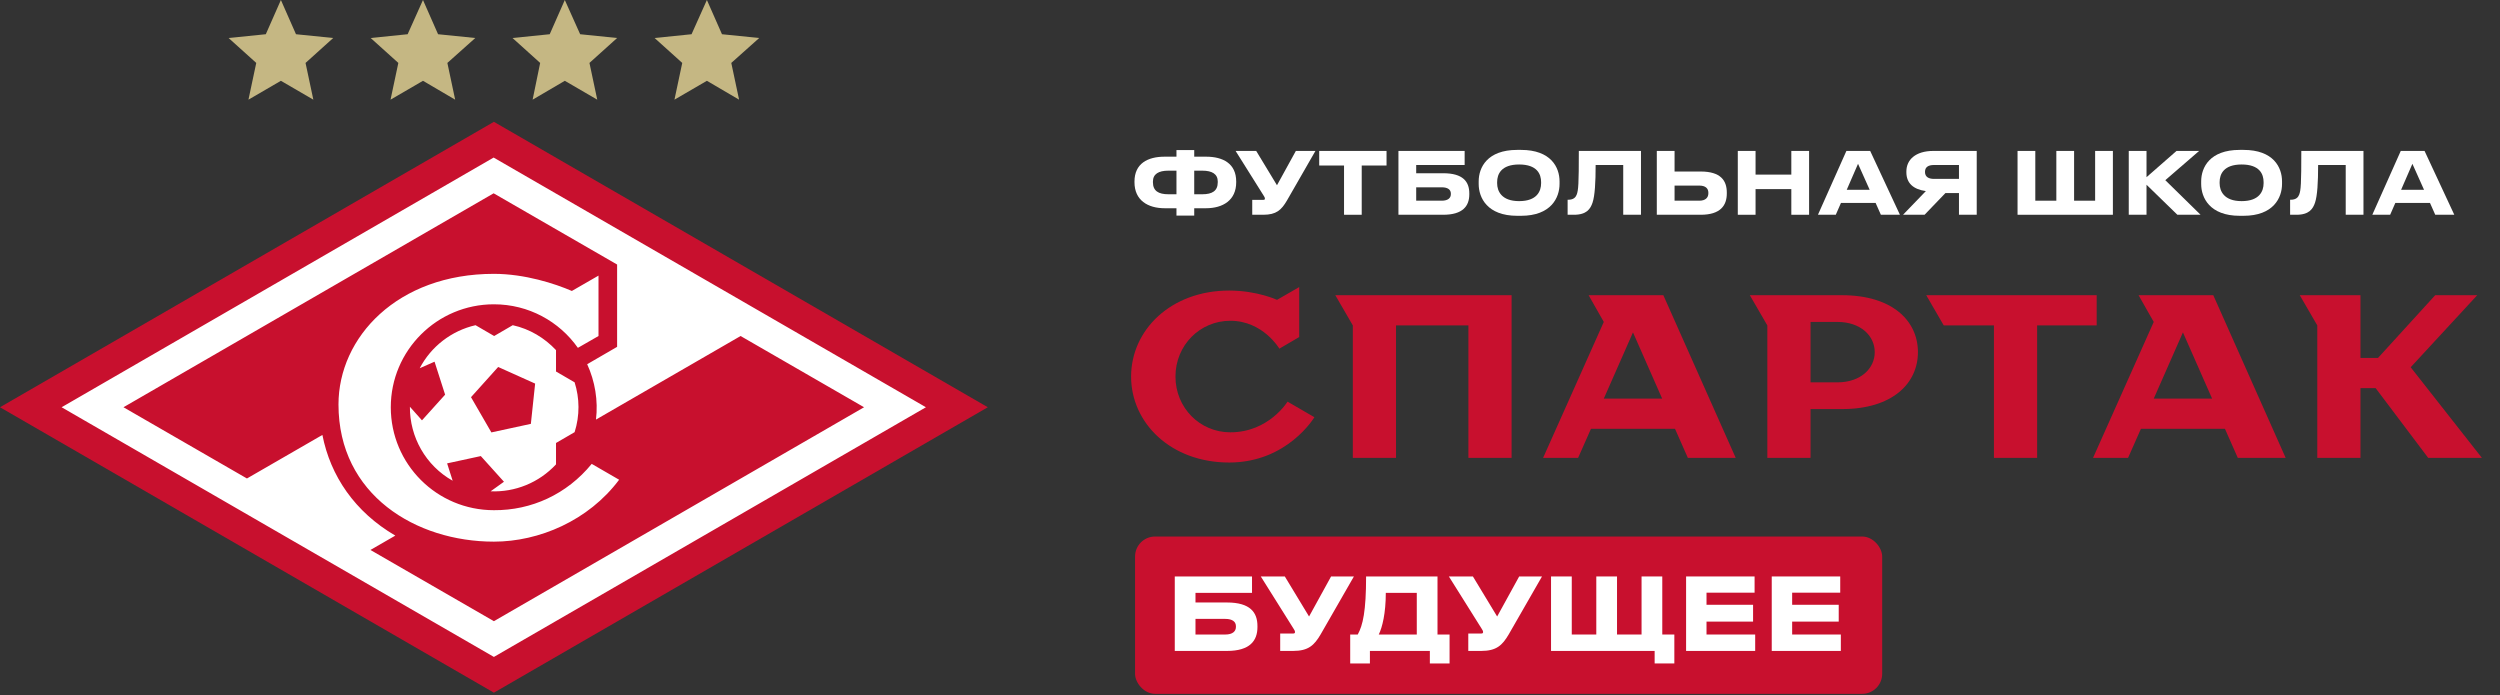 <svg width="500" height="139" viewBox="0 0 500 139" fill="none" xmlns="http://www.w3.org/2000/svg">
<rect x="0" y="0" width="500" height="139" fill="#333333" stroke="none"/>
<g clip-path="url(#clip0_6003_158)">
<path d="M95.057 7.601L87.613 6.846L84.596 0L81.528 6.846L74.134 7.601L79.667 12.585L78.108 19.934L84.596 16.159L91.033 19.934L89.474 12.585L95.057 7.601Z" fill="#C5B783"/>
<path d="M151.84 7.601L144.396 6.846L141.378 0L138.31 6.846L130.917 7.601L136.449 12.585L134.89 19.934L141.378 16.159L147.816 19.934L146.257 12.585L151.84 7.601Z" fill="#C5B783"/>
<path d="M123.423 7.601L116.03 6.846L112.962 0L109.944 6.846L102.5 7.601L108.033 12.585L106.524 19.934L112.962 16.159L119.45 19.934L117.891 12.585L123.423 7.601Z" fill="#C5B783"/>
<path d="M66.64 7.601L59.197 6.846L56.179 0L53.161 6.846L45.718 7.601L51.25 12.585L49.691 19.934L56.179 16.159L62.667 19.934L61.108 12.585L66.64 7.601Z" fill="#C5B783"/>
<path d="M98.779 24.364L0 81.449L98.779 138.534L197.557 81.449L98.779 24.364Z" fill="#C8102E"/>
<path d="M118.343 92.775L123.826 95.947C117.69 104.152 107.782 108.33 98.779 108.33C83.238 108.33 67.697 99.018 67.697 80.895C67.697 67.455 79.466 54.769 98.779 54.769C104.965 54.769 111 56.733 114.37 58.192L119.701 55.122V67.203L115.577 69.569C111.855 64.283 105.719 60.86 98.779 60.86C87.412 60.86 78.158 70.073 78.158 81.449C78.158 92.826 87.362 102.038 98.779 102.038C106.273 102.088 113.364 98.867 118.343 92.775ZM185.185 81.449L98.779 131.386L12.322 81.449L98.728 31.512L185.185 81.449ZM98.779 124.238L172.813 81.449L148.118 67.203L119.198 83.916C119.651 80.09 118.997 76.264 117.438 72.841L123.423 69.368V52.907L98.728 38.661L24.695 81.449L49.389 95.695L64.478 86.987C66.087 95.192 70.966 102.39 79.063 107.122L74.084 109.992L98.779 124.238ZM98.125 98.263L100.791 96.35L96.163 91.215L89.424 92.675L90.531 96.148C85.149 93.128 81.93 87.389 81.98 81.349L84.394 84.067L89.022 78.932L86.909 72.338L83.942 73.647C86.205 69.317 90.279 66.146 95.107 65.038L98.829 67.203L102.551 65.038C105.971 65.794 108.938 67.606 111.202 70.022V74.301L114.923 76.466C115.929 79.637 115.98 83.11 114.923 86.433L111.202 88.597V92.876C107.782 96.551 103.004 98.464 98.125 98.263ZM106.172 84.772L107.027 76.717L99.634 73.395L94.202 79.436L98.276 86.483L106.172 84.772Z" fill="white"/>
</g>
<path d="M463.458 91.575V65.084L459.956 59.042H472.096V71.591H475.599L487.039 59.042H495.444L482.136 73.45L496.378 91.575H485.638L475.132 77.632H472.096V91.575H463.458Z" fill="#C8102E"/>
<path d="M418.608 91.575L430.749 64.387L427.714 59.042H442.657L457.132 91.575H447.56L444.991 85.766H428.181L425.613 91.575H418.608ZM430.749 79.724H442.423L436.586 66.478L430.749 79.724Z" fill="#C8102E"/>
<path d="M398.788 91.575V65.084H388.749L385.247 59.042H419.334V65.084H407.427V91.575H398.788Z" fill="#C8102E"/>
<path d="M353.468 91.575V65.084L349.966 59.042H368.411C378.45 59.042 383.587 64.154 383.587 70.428C383.587 76.703 378.45 81.815 368.411 81.815H362.107V91.575H353.468ZM362.107 76.471H367.477C372.146 76.471 374.948 73.682 374.948 70.428C374.948 67.175 372.146 64.387 367.477 64.387H362.107V76.471Z" fill="#C8102E"/>
<path d="M308.619 91.575L320.759 64.387L317.724 59.042H332.667L347.142 91.575H337.57L335.002 85.766H318.191L315.623 91.575H308.619ZM320.759 79.724H332.433L326.596 66.478L320.759 79.724Z" fill="#C8102E"/>
<path d="M270.565 91.575V65.084L267.063 59.042H302.318V91.575H293.68V65.084H279.204V91.575H270.565Z" fill="#C8102E"/>
<path d="M245.833 92.505C234.159 92.505 226.221 84.604 226.221 75.309C226.221 66.013 234.159 58.112 245.833 58.112C251.437 58.112 255.406 59.971 255.406 59.971L259.842 57.415V67.407L255.873 69.731C255.873 69.731 252.604 64.154 246.067 64.154C239.996 64.154 235.093 69.034 235.093 75.309C235.093 81.583 239.996 86.463 246.067 86.463C253.771 86.463 257.507 80.328 257.507 80.328L262.877 83.442C262.877 83.442 257.507 92.505 245.833 92.505Z" fill="#C8102E"/>
<path d="M484.807 37.96L482.48 32.76L480.221 37.96H484.807ZM487.049 42.953L485.997 40.585H479.066L478.031 42.953H474.462L480.152 30.186H484.911L490.859 42.953H487.049Z" fill="white"/>
<path d="M469.143 42.953V33H463.625C463.625 36.484 463.47 39.144 463.005 40.534C462.591 41.752 461.85 42.953 459.298 42.953H458.022V39.95H458.143C459.194 39.95 459.625 39.47 459.832 38.938C460.177 38.046 460.263 36.827 460.263 30.186H472.694V42.953H469.143Z" fill="white"/>
<path d="M447.942 29.98H448.7C454.7 29.98 456.407 33.481 456.407 36.278V36.793C456.407 39.539 454.7 43.16 448.7 43.16H447.942C441.942 43.16 440.235 39.539 440.235 36.793V36.278C440.235 33.498 441.942 29.98 447.942 29.98ZM452.718 36.656V36.416C452.718 34.837 451.942 32.898 448.321 32.898C444.735 32.898 443.925 34.837 443.925 36.416V36.656C443.925 38.2 444.787 40.225 448.321 40.225C451.925 40.225 452.718 38.2 452.718 36.656Z" fill="white"/>
<path d="M435.475 42.953L429.303 36.947V42.953H425.751V30.186H429.303V35.437L435.303 30.186H439.82L433.061 36.038L440.113 42.953H435.475Z" fill="white"/>
<path d="M403.509 42.953V30.186H407.061V40.139H411.268V30.186H414.819V40.139H419.026V30.186H422.578V42.953H403.509Z" fill="white"/>
<path d="M391.794 38.612H389.087L384.914 42.953H380.604L385.173 38.217C382.673 37.874 381.276 36.638 381.276 34.459V34.287C381.276 31.971 383.087 30.186 386.673 30.186H395.345V42.953H391.794V38.612ZM391.794 35.78V33H386.794C385.673 33 385.001 33.412 385.001 34.356V34.407C385.001 35.403 385.776 35.78 386.794 35.78H391.794Z" fill="white"/>
<path d="M373.934 37.96L371.606 32.76L369.347 37.96H373.934ZM376.175 42.953L375.123 40.585H368.192L367.158 42.953H363.589L369.279 30.186H374.037L379.985 42.953H376.175Z" fill="white"/>
<path d="M358.266 42.953V37.822H351.111V42.953H347.559V30.186H351.111V34.922H358.266V30.186H361.817V42.953H358.266Z" fill="white"/>
<path d="M334.913 30.186V34.305H340.137C344.12 34.305 345.361 36.089 345.361 38.509V38.698C345.361 41.117 344.068 42.953 340.137 42.953H331.361V30.186H334.913ZM334.913 40.139H339.861C341.085 40.139 341.672 39.539 341.672 38.663V38.543C341.672 37.668 341.085 37.119 339.861 37.119H334.913V40.139Z" fill="white"/>
<path d="M324.645 42.953V33H319.128C319.128 36.484 318.973 39.144 318.507 40.534C318.093 41.752 317.352 42.953 314.8 42.953H313.524V39.95H313.645C314.697 39.95 315.128 39.47 315.335 38.938C315.68 38.046 315.766 36.827 315.766 30.186H328.197V42.953H324.645Z" fill="white"/>
<path d="M303.444 29.98H304.203C310.203 29.98 311.909 33.481 311.909 36.278V36.793C311.909 39.539 310.203 43.16 304.203 43.16H303.444C297.444 43.16 295.737 39.539 295.737 36.793V36.278C295.737 33.498 297.444 29.98 303.444 29.98ZM308.22 36.656V36.416C308.22 34.837 307.444 32.898 303.823 32.898C300.237 32.898 299.427 34.837 299.427 36.416V36.656C299.427 38.2 300.289 40.225 303.823 40.225C307.427 40.225 308.22 38.2 308.22 36.656Z" fill="white"/>
<path d="M279.688 42.953V30.186H292.929V33H283.239V34.648H288.636C292.619 34.648 293.86 36.347 293.86 38.681V38.869C293.86 41.203 292.567 42.953 288.636 42.953H279.688ZM283.239 40.139H288.36C289.584 40.139 290.171 39.607 290.171 38.835V38.715C290.171 37.96 289.584 37.462 288.36 37.462H283.239V40.139Z" fill="white"/>
<path d="M268.808 42.953V33.103H263.842V30.186H277.308V33.103H272.342V42.953H268.808Z" fill="white"/>
<path d="M263.086 30.186L257.379 40.122C256.275 41.992 255.275 42.953 252.655 42.953H250.448V39.968H252.672C252.879 39.968 252.982 39.899 252.982 39.745V39.727C252.982 39.539 252.93 39.436 252.741 39.144L247.12 30.186H251.241L255.396 37.05L259.172 30.186H263.086Z" fill="white"/>
<path d="M235.293 31.336V30.014H238.845V31.336H241.207C244.603 31.336 247.241 32.709 247.241 36.312V36.45C247.241 40.053 244.586 41.649 241.172 41.649H238.845V43.125H235.293V41.649H232.965C229.552 41.649 226.896 40.053 226.896 36.45V36.312C226.896 32.709 229.534 31.336 232.931 31.336H235.293ZM235.293 34.133H233.672C231.724 34.133 230.586 34.802 230.586 36.312V36.45C230.586 38.183 231.69 38.852 233.672 38.852H235.293V34.133ZM238.845 34.133V38.852H240.465C242.448 38.852 243.552 38.183 243.552 36.45V36.312C243.552 34.802 242.414 34.133 240.465 34.133H238.845Z" fill="white"/>
<rect x="227.011" y="107.306" width="149.425" height="31.461" rx="4" fill="#C8102E"/>
<path d="M354.348 115.291H368.046V118.535H358.431V120.957H367.744V124.321H358.431V126.903H368.167V130.187H354.348V115.291Z" fill="white"/>
<path d="M337.219 115.291H350.917V118.535H341.302V120.957H350.615V124.321H341.302V126.903H351.037V130.187H337.219V115.291Z" fill="white"/>
<path d="M310.208 130.187V115.291H314.352V126.903H319.26V115.291H323.404V126.903H328.312V115.291H332.456V126.903H334.869V132.689H330.927V130.187H310.208Z" fill="white"/>
<path d="M308.401 115.291L301.743 126.883C300.455 129.066 299.289 130.187 296.231 130.187H293.657V126.703H296.251C296.493 126.703 296.613 126.623 296.613 126.443V126.423C296.613 126.203 296.553 126.082 296.332 125.742L289.774 115.291H294.582L299.43 123.3L303.835 115.291H308.401Z" fill="white"/>
<path d="M270.041 126.903H271.549C272.575 125.041 273.219 122.258 273.219 115.291H287.5V126.903H289.914V132.689H285.972V130.187H273.983V132.689H270.041V126.903ZM275.753 126.903H283.357V118.575H277.161C277.161 122.639 276.457 125.482 275.753 126.903Z" fill="white"/>
<path d="M270.783 115.291L264.125 126.883C262.838 129.066 261.671 130.187 258.614 130.187H256.039V126.703H258.634C258.875 126.703 258.996 126.623 258.996 126.443V126.423C258.996 126.203 258.936 126.082 258.714 125.742L252.157 115.291H256.964L261.812 123.3L266.217 115.291H270.783Z" fill="white"/>
<path d="M234.954 130.187V115.291H250.403V118.575H239.098V120.497H245.394C250.041 120.497 251.489 122.479 251.489 125.202V125.422C251.489 128.145 249.98 130.187 245.394 130.187H234.954ZM239.098 126.903H245.072C246.5 126.903 247.184 126.283 247.184 125.382V125.242C247.184 124.361 246.5 123.78 245.072 123.78H239.098V126.903Z" fill="white"/>
<defs>
<clipPath id="clip0_6003_158">
<rect width="197.557" height="138.534" fill="white"/>
</clipPath>
</defs>
</svg>
